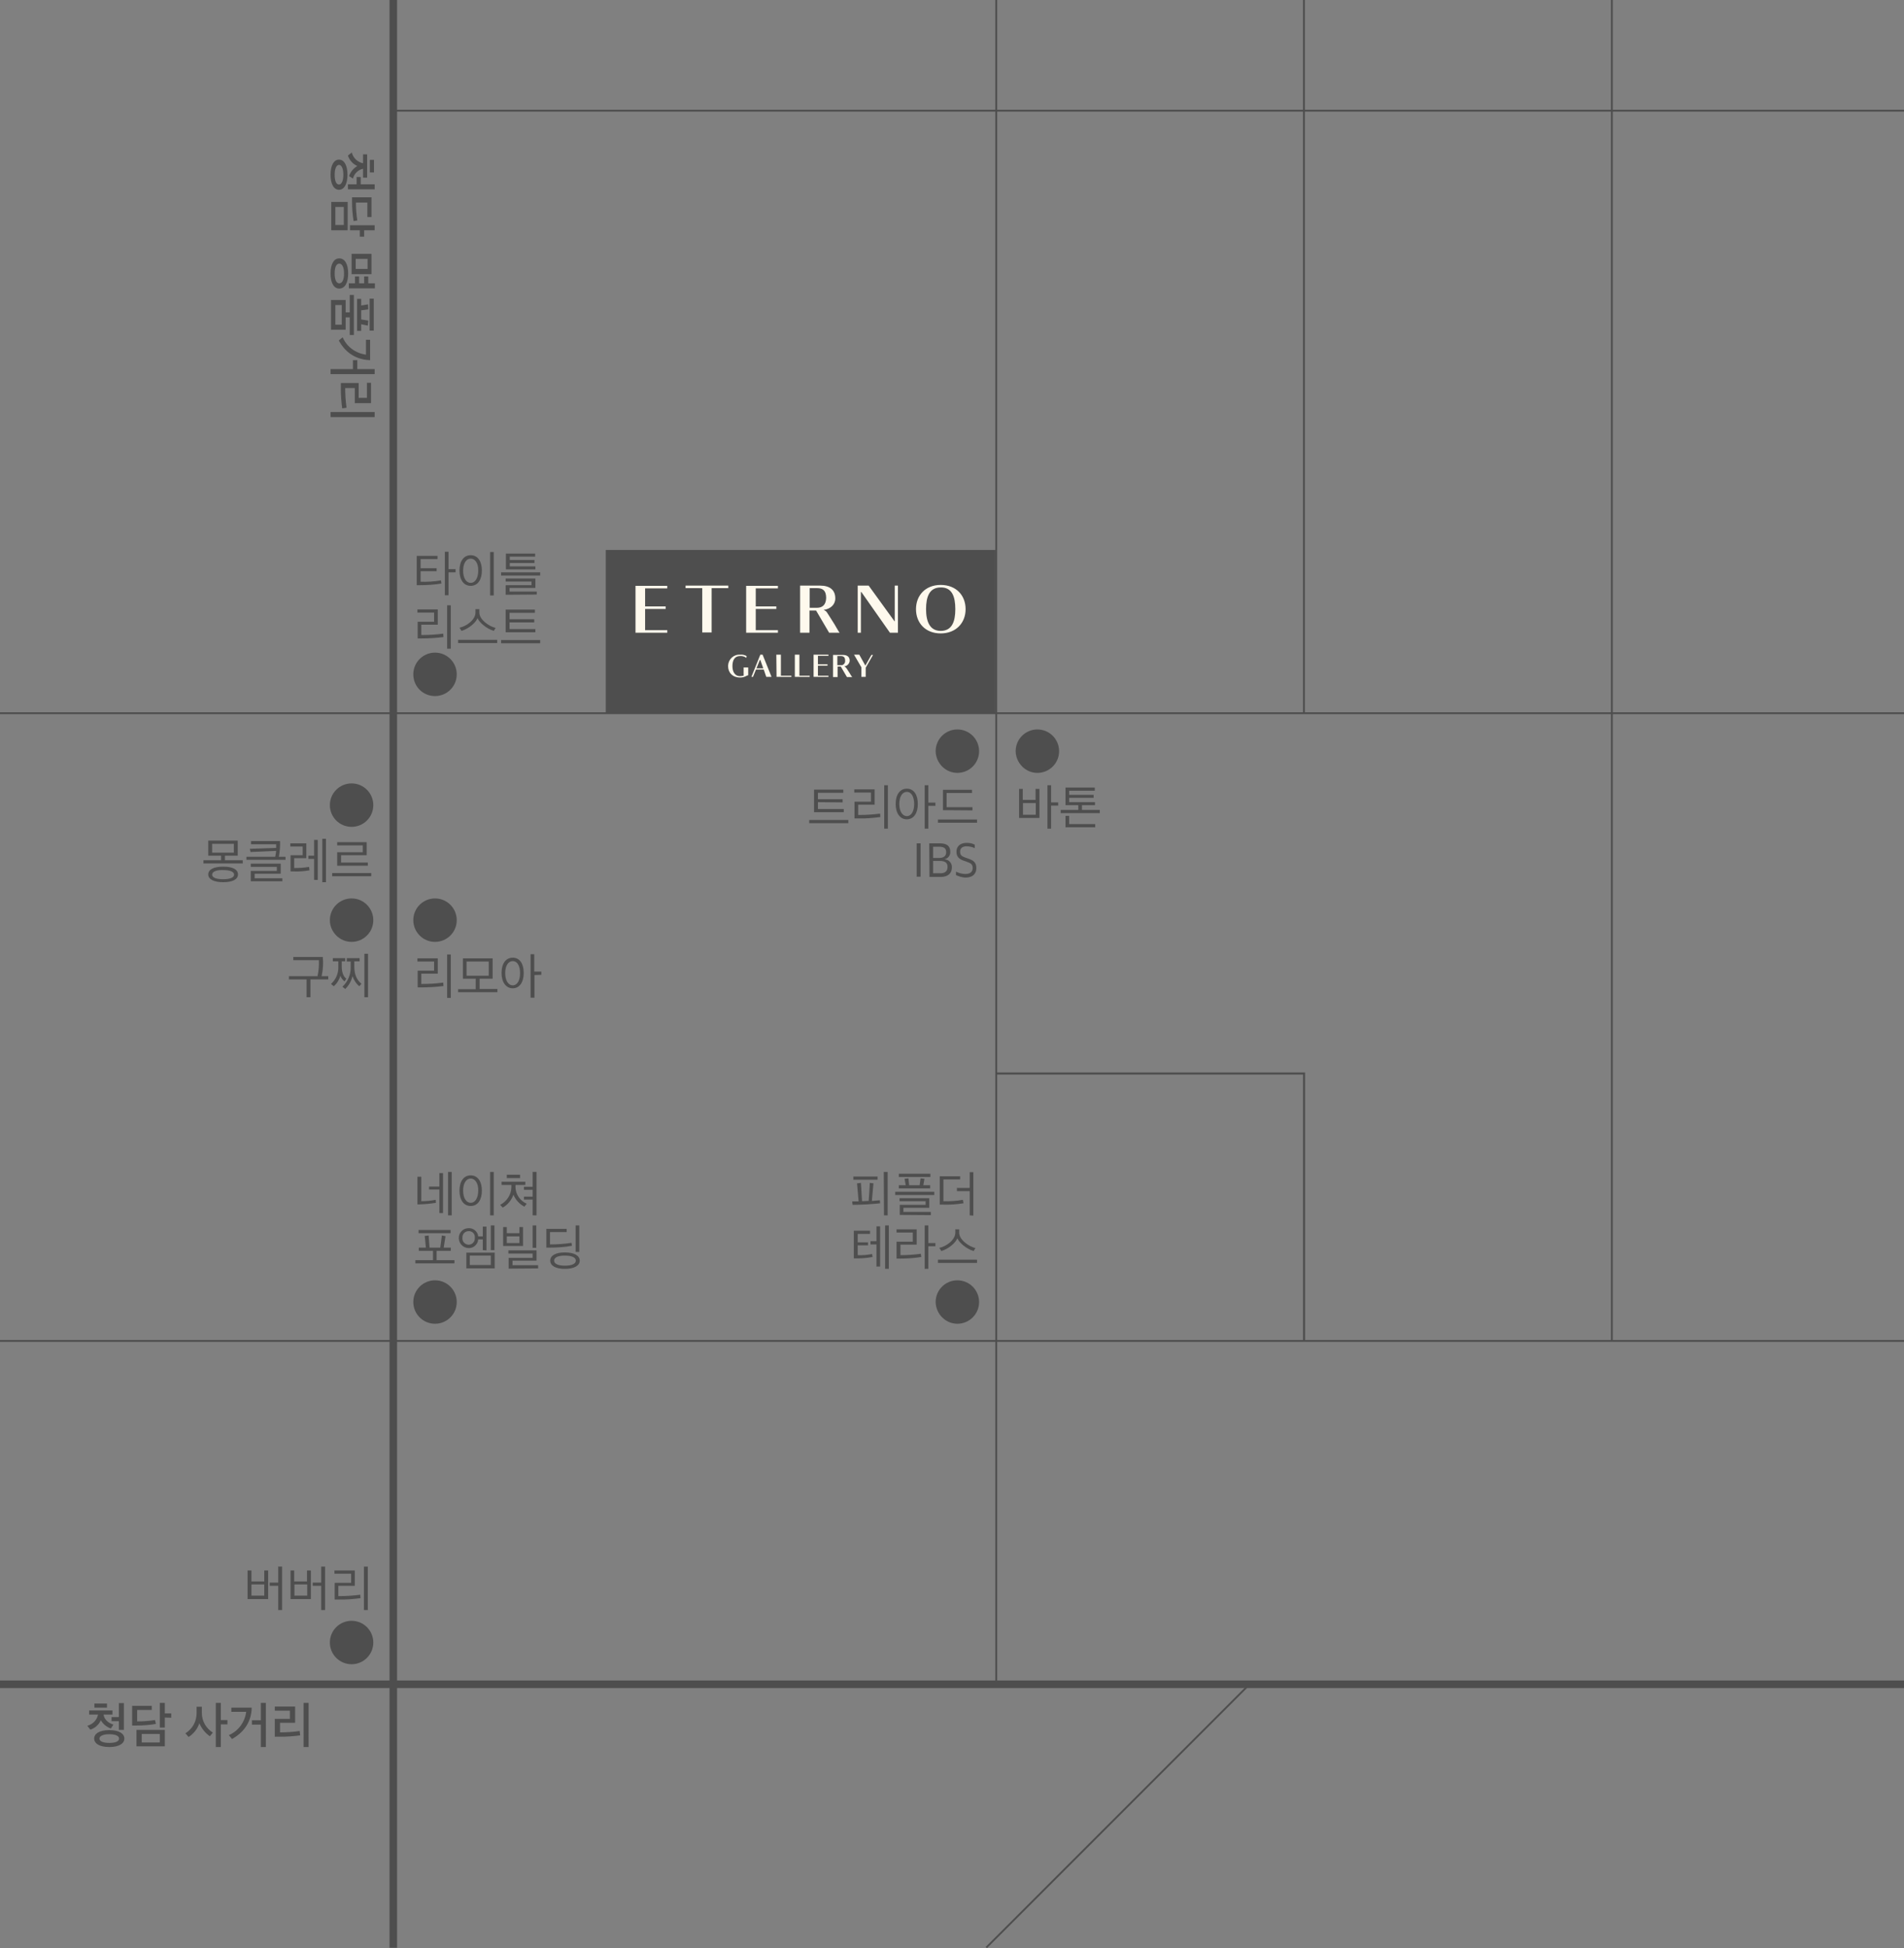 <?xml version="1.0" encoding="UTF-8"?>
<!-- Generator: Adobe Illustrator 28.3.0, SVG Export Plug-In . SVG Version: 6.00 Build 0)  -->
<svg xmlns="http://www.w3.org/2000/svg" xmlns:xlink="http://www.w3.org/1999/xlink" version="1.1" id="그룹_265" x="0px" y="0px" width="832.9px" height="852px" viewBox="0 0 832.9 852" style="enable-background:new 0 0 832.9 852;" xml:space="preserve">
<rect x="0" y="0" width="832.9" height="852" fill="#808080" stroke="none"/>
<style type="text/css">
	.st0{fill:#4E4E4E;}
	.st1{clip-path:url(#SVGID_00000168081250548509426050000004217891160915813268_);}
	.st2{fill:#FEF9ED;}
</style>
<rect id="사각형_60" x="170.4" y="0" class="st0" width="3.3" height="851.8"></rect>
<rect id="사각형_61" x="435.4" y="0" class="st0" width="0.8" height="736.6"></rect>
<rect id="사각형_62" x="704.7" y="0" class="st0" width="0.8" height="586.4"></rect>
<rect id="사각형_63" x="570" y="0" class="st0" width="0.8" height="311.9"></rect>
<rect id="사각형_64" y="586" class="st0" width="832.9" height="0.8"></rect>
<rect id="사각형_65" y="734.9" class="st0" width="832.9" height="3.3"></rect>
<rect id="사각형_66" y="311.5" class="st0" width="832.9" height="0.8"></rect>
<rect id="사각형_67" x="172" y="48" class="st0" width="660.9" height="0.8"></rect>
<g id="그룹_84">
	<g>
		<defs>
			<rect id="SVGID_1_" y="0" width="832.9" height="852"></rect>
		</defs>
		<clipPath id="SVGID_00000145757552545589860510000000834519222683112857_">
			<use xlink:href="#SVGID_1_" style="overflow:visible;"></use>
		</clipPath>
		<g id="그룹_83" style="clip-path:url(#SVGID_00000145757552545589860510000000834519222683112857_);">
			<path id="패스_1053" class="st0" d="M192.9,253.8l0.2,1.4c-3.1,0.5-6.2,0.7-9.2,0.7h-1.6v-12.8h9.1v1.4H184v4h7v1.3h-7v4.6     C187,254.5,190,254.3,192.9,253.8 M196.2,248.9h3.1v1.4h-3.1v10h-1.6v-19h1.6L196.2,248.9z"></path>
			<path id="패스_1054" class="st0" d="M205.9,242.8c3.1,0,4.9,2.7,4.9,6.7s-1.8,6.7-4.9,6.7c-3.1,0-4.9-2.7-4.9-6.7     C201,245.5,202.8,242.8,205.9,242.8 M205.9,244.3c-2,0-3.3,2.1-3.3,5.3c0,3.1,1.3,5.3,3.3,5.3c2,0,3.3-2.2,3.3-5.3     C209.3,246.4,207.9,244.3,205.9,244.3 M214.4,241.4h1.6v19h-1.6V241.4z"></path>
			<path id="패스_1055" class="st0" d="M219.2,250.3h17.1v1.4h-17.1V250.3z M221.2,260.1v-4.2h11.3v-1.6h-11.3v-1.3h13v4.1h-11.3     v1.6h11.9v1.3L221.2,260.1z M221.3,249v-6.9h12.8v1.3H223v1.5h10.8v1.3H223v1.5h11.2v1.3L221.3,249z"></path>
			<path id="패스_1056" class="st0" d="M194,278.6c-3.1,0.4-6.3,0.6-9.4,0.6h-1.9v-7.3h7.2v-4h-7.3v-1.4h8.9v6.7h-7.2v4.5h0.5     c3,0,6.1-0.2,9.1-0.6L194,278.6z M197.2,283.7h-1.6v-19h1.6V283.7z"></path>
			<path id="패스_1057" class="st0" d="M200.4,279.8h17.1v1.4h-17.1V279.8z M216,275.9c-3.2-1-6.3-3.6-7.1-5.6     c-0.7,1.9-3.7,4.6-7,5.6l-0.9-1.4c3.1-0.6,7-3.5,7-6.6v-1.5h1.7v1.5c0,3.1,4.2,6,7.1,6.7L216,275.9z"></path>
			<path id="패스_1058" class="st0" d="M219.2,279.9h17.1v1.4h-17.1V279.9z M222.9,272.1v3h11.3v1.4h-13v-9.9h12.8v1.4h-11.1v2.8     h10.8v1.4H222.9z"></path>
			<path id="패스_1059" class="st0" d="M98.4,374.2v2h7.8v1.4H89v-1.4h7.7v-2h-5.6v-6.6H104v6.6L98.4,374.2z M97.6,385.8     c-4.1,0-6.5-1.3-6.5-3.4c0-2.1,2.3-3.4,6.5-3.4c4.2,0,6.5,1.2,6.5,3.4C104.1,384.6,101.7,385.8,97.6,385.8 M92.8,382.5     c0,1.3,1.8,2,4.8,2c3,0,4.8-0.7,4.8-2s-1.8-2-4.8-2C94.6,380.4,92.8,381.2,92.8,382.5 M102.3,369h-9.5v3.9h9.5L102.3,369z"></path>
			<path id="패스_1060" class="st0" d="M122,374.7h2.9v1.3h-17.1v-1.3h12.6c0.2-0.9,0.3-1.8,0.4-2.6l-11.2,0.5l-0.3-1.4l11.5-0.4     c0-0.6,0-1.1,0-1.6h-11v-1.4h12.7C122.6,370,122.4,372.4,122,374.7 M109.7,385.4v-4.5h11.4v-1.8h-11.4v-1.4h13.1v4.4h-11.4v2     h12.1v1.3L109.7,385.4z"></path>
			<path id="패스_1061" class="st0" d="M135.4,380.6c-2.2,0.4-4.5,0.6-6.7,0.5h-1.6V374h5.3v-3.8H127v-1.4h7v6.5h-5.3v4.3     c2.2,0,4.3-0.1,6.5-0.5L135.4,380.6z M137.4,384.8v-9.2h-2.5v-1.4h2.5v-6.9h1.6v17.5L137.4,384.8z M141,366.8h1.6v19H141V366.8z"></path>
			<path id="패스_1062" class="st0" d="M145.3,381.8h17.1v1.4h-17.1V381.8z M147.5,378.6v-5.9h11.2v-3h-11.2v-1.4h12.9v5.7h-11.2     v3.2h11.7v1.4L147.5,378.6z"></path>
			<path id="패스_1063" class="st0" d="M140.7,426.9h2.9v1.4h-7.8v7.8h-1.7v-7.8h-7.7v-1.4h12.5c0.5-2.3,0.7-4.7,0.6-7h-11.2v-1.4     h12.9C141.5,421.3,141.3,424.1,140.7,426.9"></path>
			<path id="패스_1064" class="st0" d="M150.7,429.2c-0.8-0.7-1.5-1.5-1.8-2.5c-0.5,1.8-1.5,3.4-2.9,4.6l-1.2-1     c2.1-1.9,3.3-4.6,3.2-7.5v-2.4h-2.4V419h5.4v1.4h-1.5v2.4c0,2.8,1,4.5,2,5.2L150.7,429.2z M157.2,431.3c-1.4-1.1-2.4-2.7-3-4.4     c-0.5,2.1-1.6,4.1-3.2,5.6l-1.2-1c2.4-2.2,3.7-5.4,3.6-8.6v-2.4h-1.7V419h5.6v1.4h-2.3v2.3c0,3.4,1,5.8,3.1,7.5L157.2,431.3z      M159.4,417.1h1.6v19h-1.6V417.1z"></path>
			<path id="패스_1065" class="st0" d="M108.3,699.3v-12.5h1.7v4.8h5.6v-4.8h1.7v12.5H108.3z M115.6,692.9H110v4.9h5.6V692.9z      M118,693.5v-1.4h3.7v-7h1.7v19h-1.7v-10.6H118z"></path>
			<path id="패스_1066" class="st0" d="M127.1,699.3v-12.5h1.6v4.8h5.6v-4.8h1.7v12.5H127.1z M134.4,692.9h-5.6v4.9h5.6V692.9z      M136.8,693.5v-1.4h3.7v-7h1.7v19h-1.7v-10.6H136.8z"></path>
			<path id="패스_1067" class="st0" d="M157.7,698.9c-3.1,0.4-6.3,0.7-9.4,0.6h-1.9v-7.3h7.2v-4h-7.3v-1.4h8.9v6.7H148v4.5h0.5     c3,0,6.1-0.2,9.1-0.6L157.7,698.9z M160.9,704.1h-1.7v-19h1.7V704.1z"></path>
			<path id="패스_1068" class="st0" d="M144.6,76.4c0-4.2,1.5-6.6,3.7-6.6c2.2,0,3.7,2.4,3.7,6.6c0,4.2-1.5,6.6-3.7,6.6     C146.1,83,144.6,80.6,144.6,76.4 M150.2,76.4c0-2.7-0.8-4.3-1.9-4.3c-1.1,0-1.9,1.6-1.9,4.3c0,2.8,0.7,4.3,1.9,4.3     C149.4,80.7,150.2,79.1,150.2,76.4 M152.7,77c0.6-1.8,1.9-3.4,3.6-4.4c-2-0.9-3.5-2.6-4.1-4.6l1.7-1.3c0.6,2.4,2.5,4.2,4.9,4.7     v-3.9h1.8v10.2h-1.8v-3.9c-2.2,0.5-3.9,2.2-4.4,4.3L152.7,77z M152.2,82.8v-2.2h3.8v-3.2h1.8v3.2h6.1v2.2L152.2,82.8z      M161.8,69.9h1.8v5.5h-1.8V69.9z"></path>
			<path id="패스_1069" class="st0" d="M144.9,88.3h7.2v12.4h-7.2V88.3z M150.4,90.5h-3.7v7.9h3.7V90.5z M157.5,100.7h-4.4v-2.2     h10.8v2.2h-4.6v2.8h-1.9V100.7z M154.7,96.7c-0.5-2.8-0.7-5.6-0.7-8.4v-2h8.5v8.6h-1.8v-6.3h-5c0,2.6,0.2,5.2,0.6,7.8L154.7,96.7     z"></path>
			<path id="패스_1070" class="st0" d="M144.6,119.6c0-4.2,1.5-6.6,3.8-6.6c2.4,0,3.9,2.4,3.9,6.6c0,4.2-1.5,6.6-3.9,6.6     C146.1,126.2,144.6,123.8,144.6,119.6 M150.5,119.6c0-2.7-0.8-4.3-2.1-4.3c-1.3,0-2,1.6-2,4.3c0,2.8,0.8,4.3,2,4.3     C149.7,123.9,150.5,122.4,150.5,119.6 M159.3,120.9h1.8v3h2.9v2.2h-11.4v-2.2h2.7v-3h1.8v3h2.2V120.9z M153.8,111h8.7v8.9h-8.7     V111z M160.8,113.2h-5.2v4.4h5.2V113.2z"></path>
			<path id="패스_1071" class="st0" d="M144.8,131.2h6.4v5.4h1.8v-7.6h1.8v17.5H153v-7.7h-1.8v5.4h-6.4V131.2z M149.5,133.4h-2.8     v8.6h2.8V133.4z M156.2,130.7h1.8v2.9l3-0.5l0.1,2.2l-3.1,0.4v4l3.1,0.5l-0.2,2.2l-2.9-0.6v2.9h-1.8L156.2,130.7z M161.7,130.6     h1.8v14h-1.8V130.6z"></path>
			<path id="패스_1072" class="st0" d="M144.6,161.4h9.8v-3.9h1.9v3.9h7.6v2.2h-19.3V161.4z M148.2,148.9l1.7-1.4     c1.8,4.2,5.7,7,10.2,7.6v-6.5h1.8v8.9C155.9,157.3,151.2,154.4,148.2,148.9"></path>
			<path id="패스_1073" class="st0" d="M144.6,180.2h19.3v2.2h-19.3V180.2z M149.7,178.6c-0.4-2.9-0.6-5.8-0.6-8.7l0-2.4h7.8v6.5     h3.6v-6.6h1.8v8.9h-7.1v-6.6h-4.2c0,2.9,0.2,5.8,0.6,8.6L149.7,178.6z"></path>
			<path id="패스_1074" class="st0" d="M48.5,755.9c-1.8-0.6-3.4-1.9-4.4-3.6c-0.9,2-2.6,3.5-4.6,4.1l-1.3-1.7     c2.4-0.6,4.2-2.5,4.7-4.9H39V748h10.2v1.8h-3.9c0.3,2.2,2.1,3.7,4.3,4.4L48.5,755.9z M47.8,764c-4.2,0-6.6-1.5-6.6-3.7     s2.4-3.7,6.6-3.7c4.2,0,6.6,1.5,6.6,3.7S52,764,47.8,764 M41.3,745h5.5v1.8h-5.5V745z M47.8,758.4c-2.7,0-4.3,0.8-4.3,1.9     c0,1.2,1.6,1.9,4.3,1.9c2.8,0,4.3-0.7,4.3-1.9C52.1,759.2,50.6,758.4,47.8,758.4 M54.2,756.5H52v-3.8h-3.2v-1.8H52v-6.1h2.2     V756.5z"></path>
			<path id="패스_1075" class="st0" d="M68.2,753.9c-2.8,0.5-5.6,0.7-8.4,0.7h-2V746h8.6v1.8H60v5c2.6,0,5.3-0.2,7.8-0.6     L68.2,753.9z M59.7,756.5h12.4v7.2H59.7V756.5z M69.9,758.3H62v3.7h7.9V758.3z M72.1,751.1v4.4h-2.2v-10.8h2.2v4.6h2.8v1.9     L72.1,751.1z"></path>
			<path id="패스_1076" class="st0" d="M91.8,759.3c-2-1.4-3.6-3.4-4.6-5.7c-0.8,2.5-2.5,4.6-4.7,6l-1.4-1.6     c3.1-1.9,4.9-5.2,4.9-8.8v-2.8h2.3v2.7c0,3.5,1.8,6.7,4.8,8.6L91.8,759.3z M96.6,752.2h2.9v1.9h-2.9v9.9h-2.2v-19.3h2.2V752.2z"></path>
			<path id="패스_1077" class="st0" d="M101.5,760.5l-1.4-1.7c4.2-1.8,7-5.7,7.6-10.2h-6.5v-1.8h8.9     C110,752.7,107,757.4,101.5,760.5 M114.1,764v-9.8h-3.9v-1.9h3.9v-7.6h2.2V764L114.1,764z"></path>
			<path id="패스_1078" class="st0" d="M131.3,758.9c-2.9,0.4-5.8,0.6-8.7,0.6l-2.4,0v-7.8h6.6v-3.6h-6.6v-1.8h8.9v7.1h-6.6v4.2     c2.9,0,5.8-0.2,8.6-0.6L131.3,758.9z M132.8,744.7h2.2V764h-2.2V744.7z"></path>
			<path id="패스_1079" class="st0" d="M445.8,357.7v-12.7h1.6v4.8h5.6v-4.8h1.7v12.7H445.8z M453.1,351.2h-5.6v5.1h5.6V351.2z      M459.8,352.4v10h-1.6v-19h1.6v7.5h3.1v1.4H459.8z"></path>
			<path id="패스_1080" class="st0" d="M473.3,352.1v2.1h7.8v1.4H464v-1.4h7.7v-2.1h-5.6v-7.7h12.8v1.4h-11.2v1.8h10.7v1.3h-10.7     v1.9H479v1.3L473.3,352.1z M466.1,361.8v-5h1.6v3.6h11.4v1.4L466.1,361.8z"></path>
			<path id="패스_1081" class="st0" d="M190.7,526c-2.3,0.4-4.7,0.6-7.1,0.7h-1v-12.1h1.7v10.7c2.1,0,4.2-0.2,6.3-0.6L190.7,526z      M187.7,520.3v-1.4h4.5V513h1.6v17.5h-1.6v-10.3H187.7z M196,512.5h1.6v19H196L196,512.5z"></path>
			<path id="패스_1082" class="st0" d="M205.9,514c3.1,0,4.9,2.7,4.9,6.7c0,4-1.8,6.7-4.9,6.7c-3.1,0-4.9-2.7-4.9-6.7     C201,516.7,202.8,514,205.9,514 M205.9,515.4c-2,0-3.3,2.1-3.3,5.3c0,3.1,1.3,5.3,3.3,5.3c2,0,3.3-2.2,3.3-5.3     C209.3,517.6,207.9,515.4,205.9,515.4 M214.4,512.5h1.6v19h-1.6L214.4,512.5z"></path>
			<path id="패스_1083" class="st0" d="M229.4,527.7c-2.1-1.1-3.8-2.9-4.8-5.2c-0.9,2.4-2.5,4.4-4.7,5.6l-1.1-1.2     c2.9-1.5,4.8-4.4,4.9-7.6v-1.1h-4.3v-1.4h10.4v1.4h-4.3v1.1c0.1,3.1,2.1,5.9,4.9,7.1L229.4,527.7z M221.7,513.7h5.8v1.5h-5.8     L221.7,513.7z M229.2,519h3.8v-6.5h1.7v19H233v-6.9h-3.8v-1.3h3.8v-3h-3.8V519z"></path>
			<path id="패스_1084" class="st0" d="M191,547v4.1h7.8v1.4h-17.1v-1.4h7.7V547h-6.2v-1.4h3.1l-0.5-5.1l1.7-0.2l0.4,5.3h4.7     l0.7-5.3l1.6,0.3l-0.8,5h3.1v1.4H191z M183.1,537.9h14v1.4h-14L183.1,537.9z"></path>
			<path id="패스_1085" class="st0" d="M211.2,546.7V542h-2c-0.2,2.2-2,3.9-4.2,3.8c-2.4,0-4.3-2-4.3-4.4c0-2.4,1.9-4.3,4.3-4.3     c2.1-0.1,4,1.5,4.2,3.6h2v-4.3h1.6v10.4L211.2,546.7z M205,538.4c-1.5,0-2.7,1.2-2.7,2.6c0,0.1,0,0.2,0,0.3     c-0.2,1.5,0.9,2.8,2.4,3c1.5,0.2,2.8-0.9,3-2.4c0-0.2,0-0.4,0-0.6c0.2-1.5-0.9-2.8-2.4-2.9C205.2,538.4,205.1,538.4,205,538.4      M204,547.8h12.4v6.9H204V547.8z M214.7,549.1h-9.2v4.1h9.2L214.7,549.1z M214.7,535.9h1.6v10.8h-1.6V535.9z"></path>
			<path id="패스_1086" class="st0" d="M220.1,544.9v-8.3h1.6v2.7h5.5v-2.7h1.6v8.3L220.1,544.9z M227.2,540.7h-5.5v2.9h5.5V540.7     z M222.5,554.8v-4.7H233v-1.9h-10.6v-1.4h12.3v4.5h-10.5v2h11.2v1.4L222.5,554.8z M233,535.9h1.6v9.8H233V535.9z"></path>
			<path id="패스_1087" class="st0" d="M250,543.5l0.2,1.3c-3.2,0.6-6.4,0.8-9.7,0.8H239v-8.2h8.9v1.4h-7.3v5.4     C243.8,544.2,246.9,544,250,543.5 M247.1,554.9c-4.1,0-6.4-1.4-6.4-3.6c0-2.2,2.3-3.6,6.4-3.6s6.5,1.4,6.5,3.6     C253.6,553.5,251.2,554.9,247.1,554.9 M247.1,549.1c-3,0-4.7,0.8-4.7,2.2c0,1.4,1.8,2.2,4.7,2.2c3,0,4.8-0.8,4.8-2.2     C251.9,549.9,250.1,549.1,247.1,549.1 M251.8,535.9h1.6v11.6h-1.6V535.9z"></path>
			<path id="패스_1088" class="st0" d="M379.2,526.7c-2.2,0.1-4.5,0.2-6.2,0.2c-0.1-0.5-0.2-1-0.2-1.5c0.9,0,1.8,0,2.8,0l-0.7-7.9     l1.7-0.2l0.5,8c0.8,0,1.5-0.1,2.2-0.1c0.2,0,0.5,0,0.7,0c0.2-2.6,0.4-5.3,0.5-7.9l1.6,0.2c-0.2,2.5-0.5,5.1-0.7,7.7     c1.4-0.1,2.6-0.2,3.5-0.3l0.1,1.3C383.7,526.4,381.5,526.5,379.2,526.7 M373.3,514.5h10.6v1.4h-10.6L373.3,514.5z M386.6,512.5     h1.7v19h-1.6L386.6,512.5z"></path>
			<path id="패스_1089" class="st0" d="M391.6,521.2h17.1v1.4h-17.1V521.2z M393.2,513.3H407v1.4h-13.8V513.3z M393.2,519.7v-1.4     h3l-0.5-2.8l1.7-0.2l0.3,3h4.6l0.4-3l1.7,0.2l-0.5,2.8h3v1.4L393.2,519.7z M393.6,531.3v-4.4h11.3v-1.6h-11.4V524h13v4.2h-11.3     v1.8h12v1.4L393.6,531.3z"></path>
			<path id="패스_1090" class="st0" d="M421.5,526.2c-3,0.5-6,0.7-9.1,0.6l-1.3,0v-12.4h8.9v1.4h-7.3v9.5c2.9,0.1,5.7-0.1,8.5-0.6     L421.5,526.2z M424.2,531.5v-10.6h-5.6v-1.4h5.6v-6.9h1.6v19L424.2,531.5z"></path>
			<path id="패스_1091" class="st0" d="M375.2,544.6v4.3c2.1,0.1,4.2-0.1,6.3-0.5l0.2,1.3c-2.7,0.5-5.5,0.7-8.2,0.6v-12.1h7.1v1.4     h-5.4v3.7h4.5v1.3L375.2,544.6z M380.8,544.2v-1.4h2.6v-6.5h1.6v17.6h-1.6v-9.7L380.8,544.2z M387.2,535.9h1.6v19h-1.6V535.9z"></path>
			<path id="패스_1092" class="st0" d="M403,549.7c-3,0.5-6.1,0.7-9.2,0.7h-1.6V543h7.1v-4h-7.1v-1.4h8.8v6.7h-7.1v4.6     c3,0,6-0.2,8.9-0.6L403,549.7z M406.1,543.6h3.1v1.4h-3.1v9.9h-1.6v-19h1.6V543.6z"></path>
			<path id="패스_1093" class="st0" d="M410.3,550.9h17.1v1.4h-17.1V550.9z M425.9,547.1c-3.2-1-6.3-3.6-7.1-5.6     c-0.7,1.9-3.7,4.6-7,5.6l-0.9-1.4c3.1-0.6,7-3.5,7-6.6v-1.5h1.7v1.5c0,3.1,4.2,6,7.1,6.7L425.9,547.1z"></path>
			<path id="패스_1094" class="st0" d="M354,358.6h17.1v1.4H354V358.6z M357.8,350.8v3h11.3v1.4h-13v-9.9h12.8v1.4h-11.1v2.8h10.8     v1.4L357.8,350.8z"></path>
			<path id="패스_1095" class="st0" d="M385.1,357.3c-3.1,0.4-6.3,0.7-9.4,0.6h-1.9v-7.3h7.2v-4h-7.3v-1.4h8.9v6.7h-7.2v4.5h0.5     c3,0,6.1-0.2,9.1-0.6L385.1,357.3z M388.4,362.4h-1.6v-19h1.6V362.4z"></path>
			<path id="패스_1096" class="st0" d="M396.7,344.9c3.1,0,4.8,2.7,4.8,6.7s-1.8,6.7-4.8,6.7s-4.9-2.7-4.9-6.7     C391.8,347.6,393.6,344.9,396.7,344.9 M396.7,346.3c-2,0-3.3,2.1-3.3,5.3c0,3.1,1.3,5.3,3.3,5.3c2,0,3.2-2.2,3.2-5.3     C399.9,348.5,398.7,346.3,396.7,346.3 M406.1,352.5v9.9h-1.6v-19h1.6v7.6h3.1v1.4H406.1z"></path>
			<path id="패스_1097" class="st0" d="M410.3,358.4h17.1v1.4h-17.1V358.4z M412.5,354.3v-8.9h12.7v1.4h-11.1v6.2h11.3v1.4     L412.5,354.3z"></path>
			<rect id="사각형_68" x="401" y="368.8" class="st0" width="1.7" height="14.6"></rect>
			<path id="패스_1098" class="st0" d="M406.5,368.8h4.5c3.4,0,4.7,1.3,4.7,3.7c0.1,1.5-0.9,2.9-2.4,3.2v0.1     c1.8,0.1,3.2,1.7,3.1,3.5c0,0,0,0,0,0.1c0,2.4-1.6,4.1-4.9,4.1h-4.9L406.5,368.8z M410.7,375.2c1.8,0,3.2-0.6,3.2-2.5     c0-1.8-1-2.4-3.1-2.4h-2.6v4.9L410.7,375.2z M411.3,381.9c2.1,0,3.2-0.9,3.2-2.8c0-1.9-1.2-2.6-3.4-2.6h-2.9v5.4L411.3,381.9z"></path>
			<path id="패스_1099" class="st0" d="M418.2,382.7v-1.5c1.3,0.6,2.7,1,4.1,1c2.2,0,3.2-1,3.2-2.6c0-1.5-0.7-2.1-2.5-2.7     l-1.4-0.5c-2-0.7-3.2-1.7-3.2-3.9c0-2.3,1.5-3.9,4.5-3.9c1.2,0,2.4,0.2,3.5,0.8v1.5c-1.1-0.5-2.4-0.8-3.6-0.8     c-1.8,0-2.8,0.9-2.8,2.3s0.5,2,2.2,2.6l1.4,0.5c2.1,0.7,3.5,1.6,3.5,4.1c0,2.5-1.5,4.2-4.9,4.2     C420.9,383.7,419.5,383.3,418.2,382.7"></path>
			<path id="패스_1100" class="st0" d="M194,431.2c-3.1,0.4-6.3,0.6-9.4,0.6h-1.9v-7.3h7.2v-4h-7.3v-1.4h8.9v6.7h-7.2v4.5h0.5     c3,0,6.1-0.2,9.1-0.6L194,431.2z M197.2,436.4h-1.6v-19h1.6V436.4z"></path>
			<path id="패스_1101" class="st0" d="M200.4,434v-1.4h7.7V428h-5.6v-8.9h13v8.9h-5.7v4.5h7.8v1.4H200.4z M213.8,420.5h-9.7v6.2     h9.7V420.5z"></path>
			<path id="패스_1102" class="st0" d="M224.3,418.8c3.1,0,4.8,2.7,4.8,6.7c0,4-1.8,6.7-4.8,6.7s-4.9-2.7-4.9-6.7     C219.4,421.5,221.2,418.8,224.3,418.8 M224.3,420.3c-2,0-3.3,2.1-3.3,5.3c0,3.1,1.3,5.3,3.3,5.3c2,0,3.2-2.2,3.2-5.3     C227.5,422.4,226.3,420.3,224.3,420.3 M233.8,426.4v9.9h-1.7v-19h1.6v7.6h3.1v1.4L233.8,426.4z"></path>
			<path id="패스_1103" class="st0" d="M190.3,411.9c5.2,0,9.5-4.2,9.5-9.5c0-5.2-4.2-9.5-9.5-9.5c-5.2,0-9.5,4.2-9.5,9.5     C180.8,407.6,185,411.9,190.3,411.9C190.3,411.9,190.3,411.9,190.3,411.9"></path>
			<path id="패스_1104" class="st0" d="M418.8,338c5.2,0,9.5-4.2,9.5-9.5c0-5.2-4.2-9.5-9.5-9.5c-5.2,0-9.5,4.2-9.5,9.5     C409.4,333.7,413.6,338,418.8,338C418.8,338,418.8,338,418.8,338"></path>
			<path id="패스_1105" class="st0" d="M453.8,338c5.2,0,9.5-4.2,9.5-9.5c0-5.2-4.2-9.5-9.5-9.5c-5.2,0-9.5,4.2-9.5,9.5     C444.4,333.7,448.6,338,453.8,338C453.8,338,453.8,338,453.8,338"></path>
			<path id="패스_1106" class="st0" d="M190.3,578.9c5.2,0,9.5-4.2,9.5-9.5c0-5.2-4.2-9.5-9.5-9.5c-5.2,0-9.5,4.2-9.5,9.5     C180.8,574.6,185,578.9,190.3,578.9C190.3,578.9,190.3,578.9,190.3,578.9"></path>
			<path id="패스_1107" class="st0" d="M418.8,578.9c5.2,0,9.5-4.2,9.5-9.5c0-5.2-4.2-9.5-9.5-9.5c-5.2,0-9.5,4.2-9.5,9.5     C409.4,574.6,413.6,578.9,418.8,578.9C418.8,578.9,418.8,578.9,418.8,578.9"></path>
			<path id="패스_1108" class="st0" d="M153.8,361.6c5.2,0,9.5-4.2,9.5-9.5c0-5.2-4.2-9.5-9.5-9.5c-5.2,0-9.5,4.2-9.5,9.5     C144.3,357.4,148.6,361.6,153.8,361.6C153.8,361.6,153.8,361.6,153.8,361.6"></path>
			<path id="패스_1109" class="st0" d="M153.8,411.9c5.2,0,9.5-4.2,9.5-9.5c0-5.2-4.2-9.5-9.5-9.5c-5.2,0-9.5,4.2-9.5,9.5     C144.3,407.6,148.6,411.9,153.8,411.9C153.8,411.9,153.8,411.9,153.8,411.9"></path>
			<path id="패스_1110" class="st0" d="M153.8,727.8c5.2,0,9.5-4.2,9.5-9.5c0-5.2-4.2-9.5-9.5-9.5c-5.2,0-9.5,4.2-9.5,9.5     C144.3,723.6,148.6,727.8,153.8,727.8C153.8,727.8,153.8,727.8,153.8,727.8"></path>
			<path id="패스_1111" class="st0" d="M190.3,304.4c5.2,0,9.5-4.2,9.5-9.5c0-5.2-4.2-9.5-9.5-9.5c-5.2,0-9.5,4.2-9.5,9.5     C180.8,300.2,185,304.4,190.3,304.4C190.3,304.4,190.3,304.4,190.3,304.4"></path>
			
				<rect id="사각형_69" x="407.8" y="793.9" transform="matrix(0.707 -0.707 0.707 0.707 -418.427 578.438)" class="st0" width="162.4" height="0.8"></rect>
			<path id="패스_1112" class="st0" d="M570.8,586.4H570V469.9H435.8V469h135.1V586.4z"></path>
			<rect id="사각형_70" x="265" y="240.5" class="st0" width="170.4" height="71"></rect>
			<path id="패스_1113" class="st2" d="M362.4,286.3h-6.5v9.7h6.5v-0.5h-4.6v-4.4h4.2v-0.6h-4.2v-3.7h4.6V286.3z M332.6,288.6     l1.3,3.7h-3l1.5-3.7H332.6z M332.6,286.3l-3.9,9.7h0.7l1.3-3.2h3.4l1.1,3.2h2.3l-3.9-9.7H332.6z M278,276.7h13.9v-1.1h-9.7v-9.3     h9v-1.1h-9v-7.9h9.7v-1.1H278V276.7z M311.3,257.2h7.3v-1.1h-18.7v1.1h7.3v19.4h4.1V257.2z M326.6,286.9     c-0.9-0.5-1.8-0.7-2.8-0.6c-2.8-0.2-5.1,1.9-5.3,4.7c0,0.1,0,0.2,0,0.3c0,2.8,1.9,5,5.3,5c0.9,0,1.7-0.2,2.5-0.6     c0.3-0.2,0.6-0.3,1-0.4v-3.4h-2v3.6c-0.5,0.1-1,0.2-1.6,0.2c-2.2,0-3.3-1.9-3.3-4.4c0-2.6,1-4.4,3.3-4.4c1-0.1,2,0.2,2.8,0.8     L326.6,286.9z M326.4,276.7h13.9v-1.1h-9.7v-9.3h9v-1.1h-9v-7.9h9.7v-1.1h-13.9L326.4,276.7z M339.7,296h6.5v-0.5h-4.6l0-9.2h-2     L339.7,296z M349.7,295.5l0-9.2h-2v9.7h6.5v-0.5H349.7z M357.3,265.8h-3.1v-8.6h3.2c2.5,0,4,1,4,4.3     C361.3,264.5,359.8,265.8,357.3,265.8 M360.4,266.8v-0.1c2.9-0.4,5-2.3,5-5c0-3.7-2.4-5.6-6.6-5.6H350v20.6h4.1V267h2.9l5.7,9.7     h4.6c-0.4-0.4-1.2-1.9-2.2-3.6c-0.8-1.2-2.4-3.9-3.3-5.2C361.5,267.4,361,267,360.4,266.8 M367.8,290.9h-1.5v-4h1.5     c1.2,0,1.9,0.5,1.9,2c0.1,0.9-0.5,1.8-1.4,2C368.1,290.9,368,290.9,367.8,290.9 M369.3,291.4L369.3,291.4     c1.3-0.1,2.3-1.2,2.4-2.4c0-1.8-1.1-2.6-3.1-2.6h-4.2v9.7h2v-4.6h1.4l2.7,4.6h2.3c-0.4-0.5-0.8-1.1-1.1-1.7     c-0.4-0.5-1.1-1.8-1.6-2.4C369.8,291.7,369.6,291.5,369.3,291.4 M375.9,286.3h-2.3l3.2,5.5v4.2h1.9V292l3.2-5.6h-0.7l-2.6,4.6     h-0.1L375.9,286.3z M389.3,276.7h3.5v-20.6h-1.4v15.6h-0.1L380,256.1h-4.8v20.6h1.4v-17.8h0.2L389.3,276.7z M417.9,266.4     c0,5.5-1.5,9.5-6.4,9.5c-4.7,0-6.4-4-6.4-9.5c0-5.5,1.5-9.5,6.4-9.5C416.4,256.8,417.9,260.8,417.9,266.4 M422.4,266.4     c0-6-4.1-10.6-10.9-10.6c-6.7,0-10.8,4.6-10.8,10.6c0,6,4.1,10.6,10.8,10.6C418.2,277,422.4,272.4,422.4,266.4"></path>
		</g>
	</g>
</g>
</svg>
